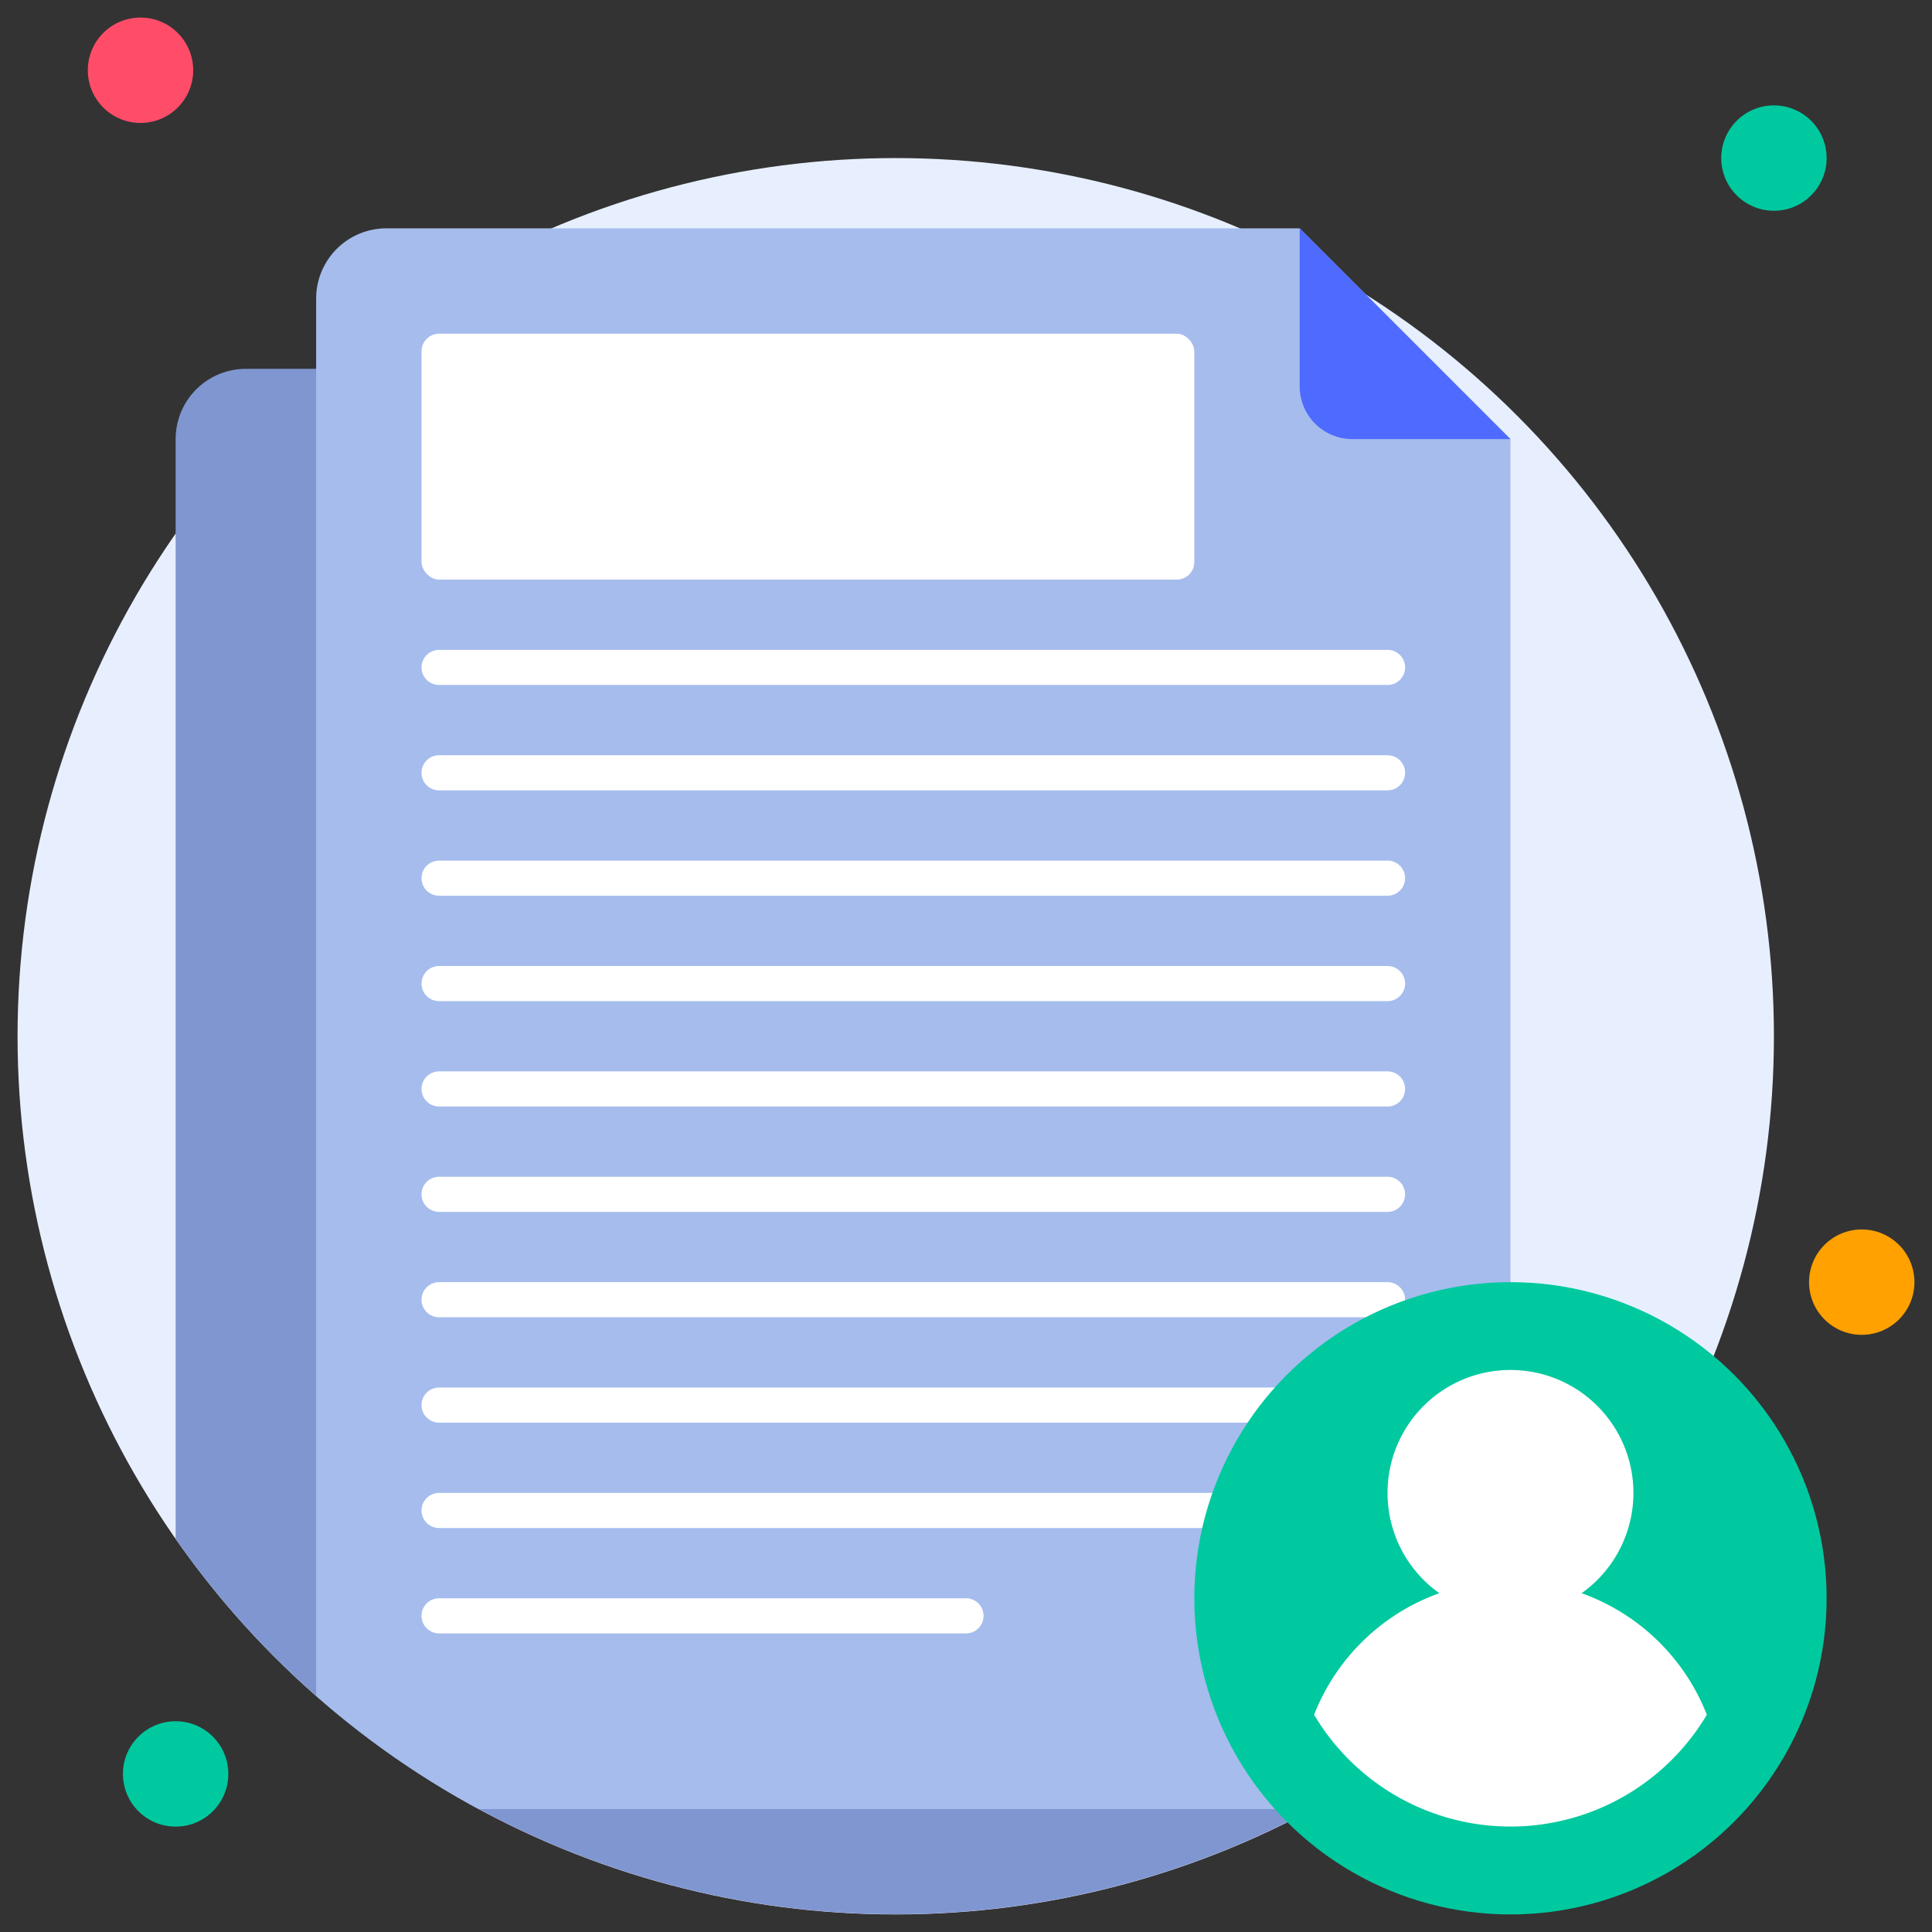 <?xml version="1.0" encoding="UTF-8"?>
<svg xmlns="http://www.w3.org/2000/svg" viewBox="0 0 110 110">
  <rect x="0" y="0" width="110" height="110" fill="#333333" stroke="none"/>
  <defs>
    <style>.cls-1{fill:#e7efff;}.cls-2{fill:#ff4d69;}.cls-3{fill:#00c99f;}.cls-4{fill:#ffa100;}.cls-5{fill:#7f96d1;}.cls-6{fill:#a5bced;}.cls-7{fill:#fff;}.cls-8{fill:#4e6aff;}</style>
  </defs>
  <title>24. Personal</title>
  <g id="_24._Personal" data-name="24. Personal">
    <circle class="cls-1" cx="51" cy="59" r="50"></circle>
    <circle class="cls-2" cx="8" cy="4" r="3"></circle>
    <circle class="cls-3" cx="101" cy="9" r="3"></circle>
    <circle class="cls-4" cx="106" cy="73" r="3"></circle>
    <circle class="cls-3" cx="10" cy="101" r="3"></circle>
    <path class="cls-5" d="M78,25v76.07A50,50,0,0,1,10,87.61V25a4,4,0,0,1,4-4H74A4,4,0,0,1,78,25Z"></path>
    <path class="cls-6" d="M86,25V94.69A50,50,0,0,1,74.75,103H27.25A49.58,49.58,0,0,1,18,96.55V17a4,4,0,0,1,4-4H74Z"></path>
    <rect class="cls-7" x="24" y="19" width="44" height="14" rx="1"></rect>
    <path class="cls-7" d="M79,39H25a1,1,0,0,1,0-2H79a1,1,0,0,1,0,2Z"></path>
    <path class="cls-7" d="M79,45H25a1,1,0,0,1,0-2H79a1,1,0,0,1,0,2Z"></path>
    <path class="cls-7" d="M79,51H25a1,1,0,0,1,0-2H79a1,1,0,0,1,0,2Z"></path>
    <path class="cls-7" d="M79,57H25a1,1,0,0,1,0-2H79a1,1,0,0,1,0,2Z"></path>
    <path class="cls-7" d="M79,63H25a1,1,0,0,1,0-2H79a1,1,0,0,1,0,2Z"></path>
    <path class="cls-7" d="M79,69H25a1,1,0,0,1,0-2H79a1,1,0,0,1,0,2Z"></path>
    <path class="cls-7" d="M79,75H25a1,1,0,0,1,0-2H79a1,1,0,0,1,0,2Z"></path>
    <path class="cls-7" d="M79,81H25a1,1,0,0,1,0-2H79a1,1,0,0,1,0,2Z"></path>
    <path class="cls-7" d="M79,87H25a1,1,0,0,1,0-2H79a1,1,0,0,1,0,2Z"></path>
    <path class="cls-7" d="M55,93H25a1,1,0,0,1,0-2H55a1,1,0,0,1,0,2Z"></path>
    <path class="cls-8" d="M86,25H77a3,3,0,0,1-3-3V13Z"></path>
    <circle class="cls-3" cx="86" cy="91" r="18"></circle>
    <path class="cls-7" d="M90.05,90.71a7,7,0,1,0-8.1,0,12,12,0,0,0-7.13,6.92,13,13,0,0,0,22.36,0A12,12,0,0,0,90.05,90.71Z"></path>
  </g>
</svg>
